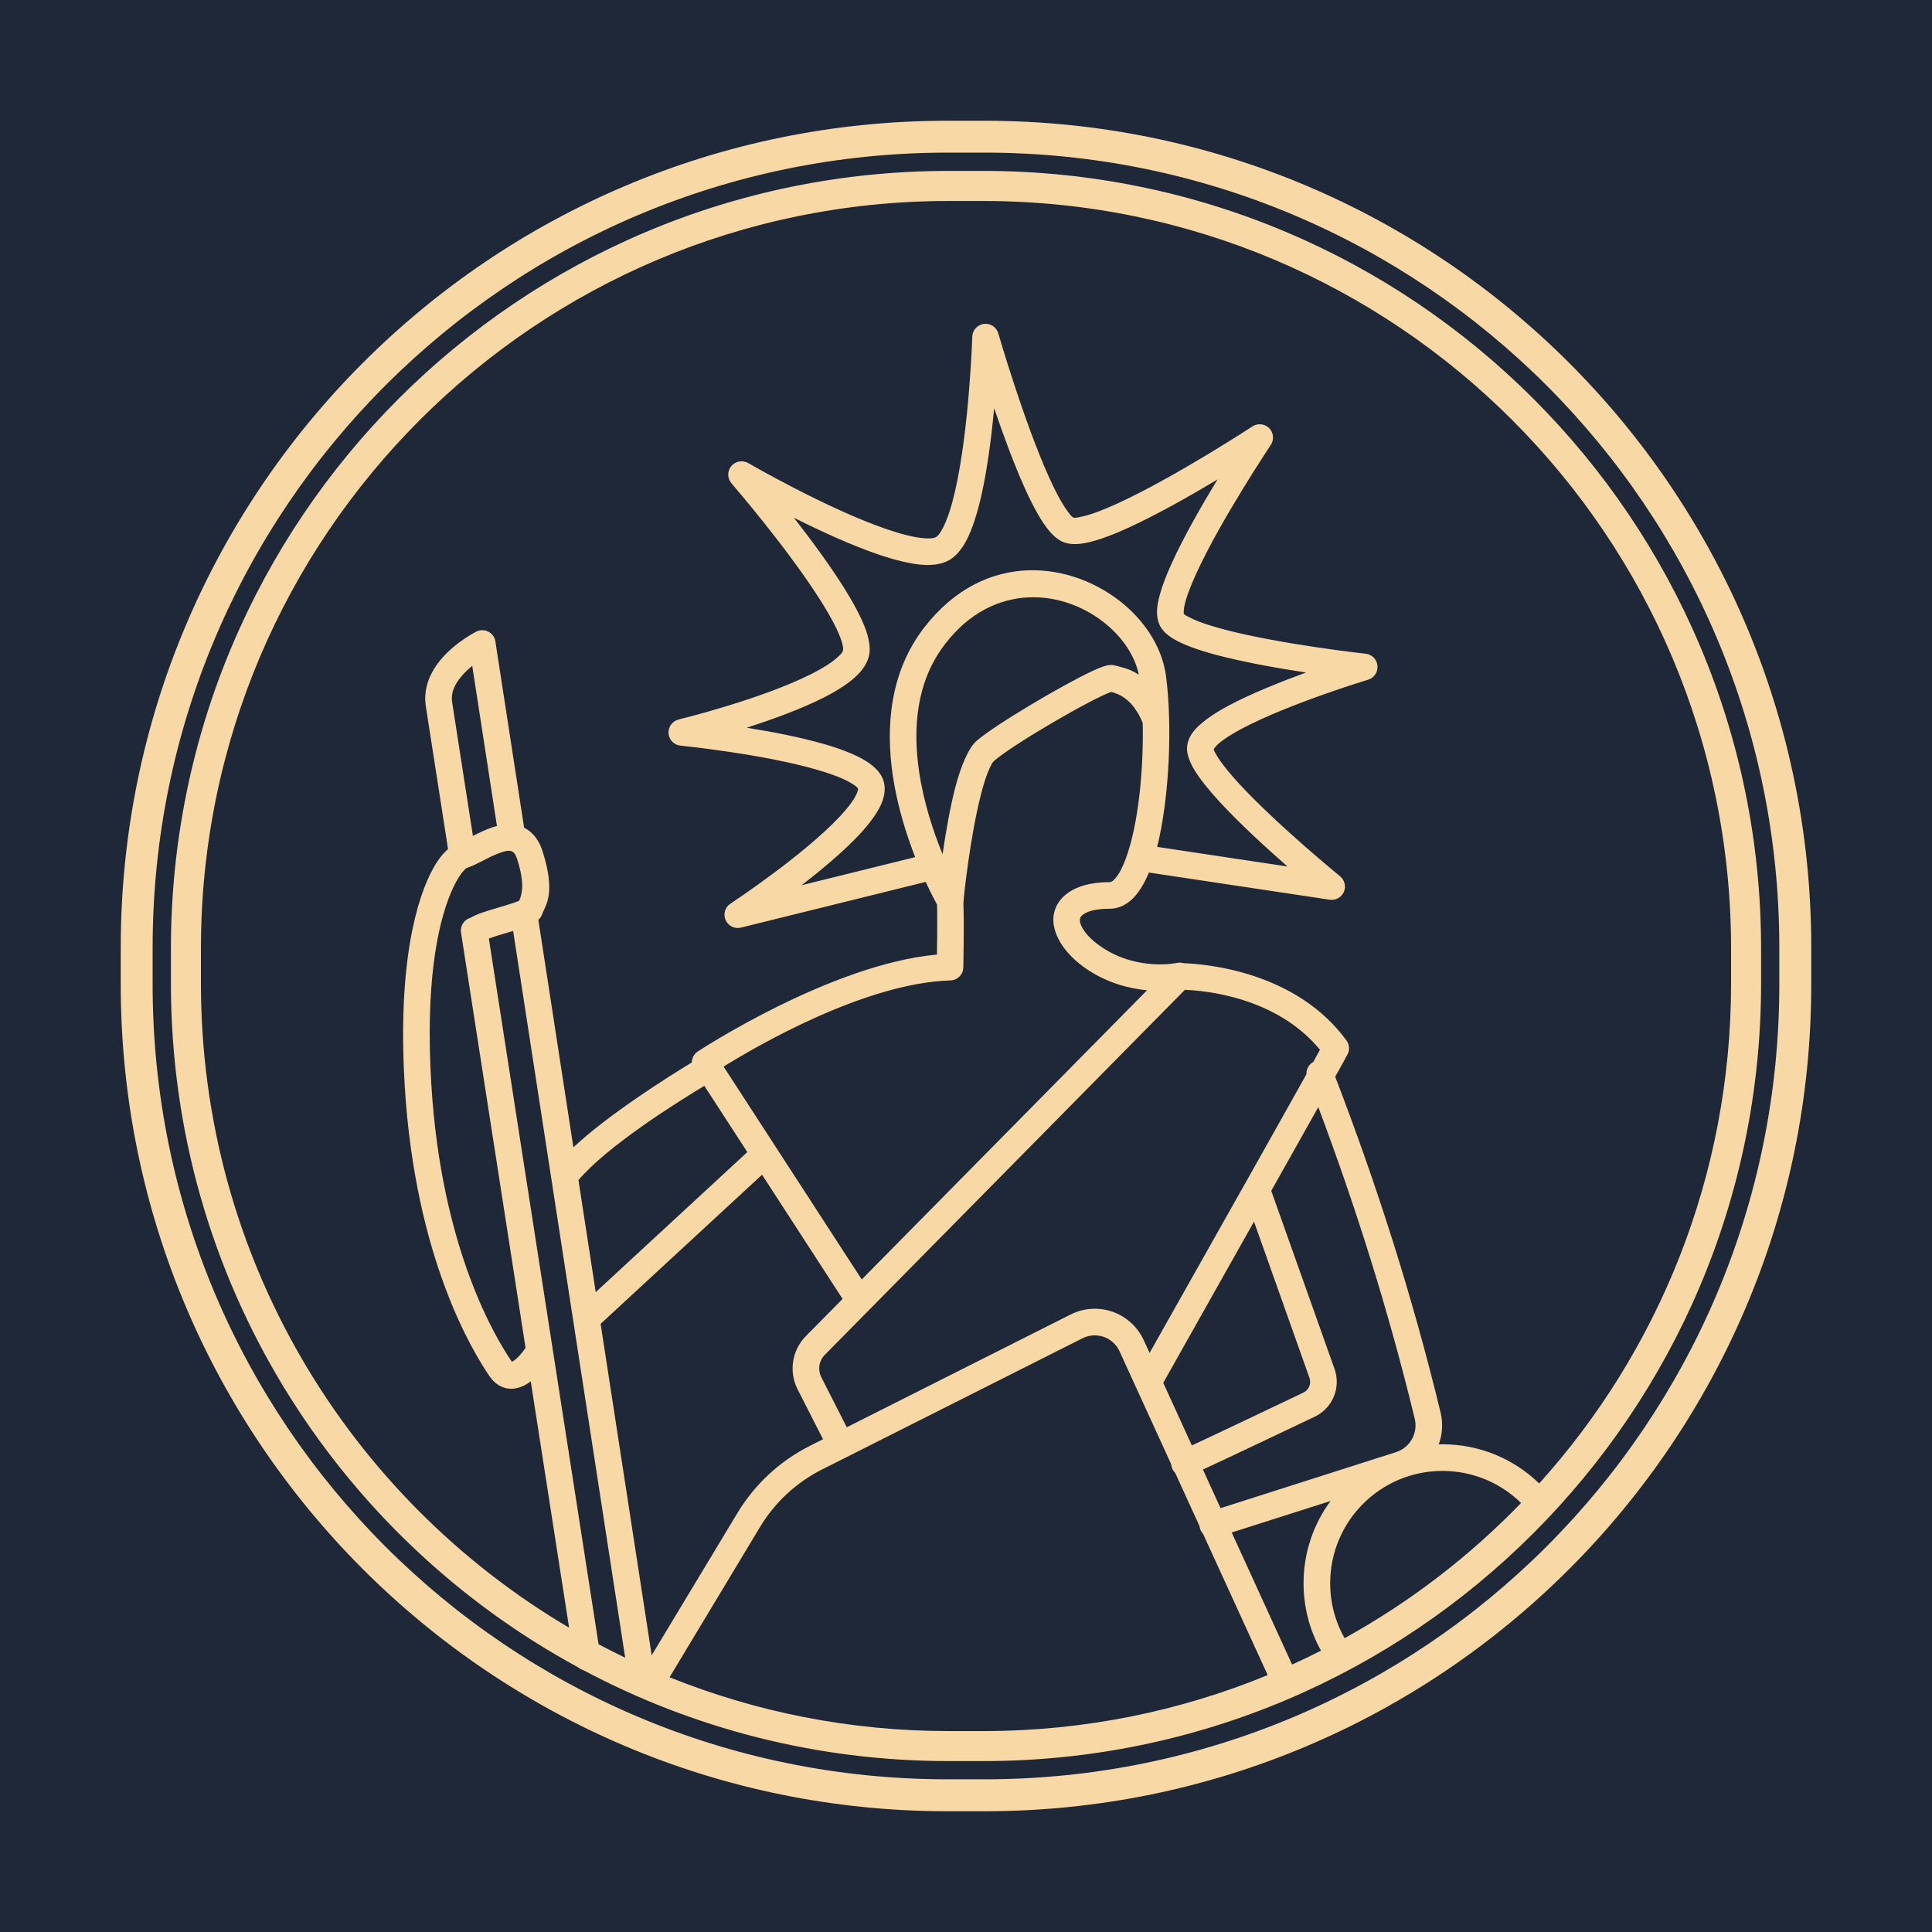 <svg width="32" height="32" viewBox="0 0 32 32" fill="none" xmlns="http://www.w3.org/2000/svg">
<rect width="32" height="32" fill="#1F2839"/>
<path fill-rule="evenodd" clip-rule="evenodd" d="M16.308 2C23.87 2 30 8.13 30 15.692V16.308C30 23.87 23.87 30 16.308 30H15.692C8.13 30 2 23.87 2 16.308V15.692C2 8.13 8.13 2 15.692 2H16.308ZM16.308 2.528H15.692C8.422 2.528 2.528 8.422 2.528 15.692V16.308C2.528 23.578 8.422 29.471 15.692 29.471H16.308C23.578 29.471 29.471 23.578 29.471 16.308V15.692C29.471 8.422 23.578 2.528 16.308 2.528ZM9.584 27.621C5.562 25.442 2.831 21.185 2.831 16.29V15.71C2.831 8.597 8.597 2.831 15.71 2.831H16.29C23.402 2.831 29.169 8.597 29.169 15.71V16.29C29.169 23.402 23.402 29.169 16.29 29.169H15.71C13.524 29.169 11.466 28.624 9.662 27.663C9.633 27.654 9.607 27.64 9.584 27.621ZM9.914 27.234C10.059 27.311 10.206 27.385 10.355 27.457L8.499 15.419C8.41 15.446 8.315 15.473 8.229 15.5C8.185 15.514 8.136 15.531 8.097 15.546C8.662 19.185 9.48 24.44 9.914 27.234ZM11.09 27.781C12.518 28.355 14.077 28.672 15.71 28.672H16.29C17.956 28.672 19.546 28.342 20.997 27.745L19.926 25.404C19.904 25.381 19.887 25.352 19.876 25.32C19.872 25.305 19.869 25.29 19.867 25.275L19.464 24.394C19.441 24.372 19.423 24.344 19.411 24.312C19.404 24.292 19.399 24.271 19.398 24.251L18.543 22.381C18.492 22.27 18.398 22.184 18.282 22.143C18.167 22.103 18.039 22.111 17.93 22.166L13.614 24.34C13.19 24.554 12.834 24.884 12.589 25.291L11.09 27.781ZM21.401 27.57C21.563 27.497 21.723 27.42 21.88 27.34C21.696 27.009 21.591 26.629 21.591 26.223C21.591 25.714 21.757 25.242 22.038 24.861L20.401 25.383L21.401 27.57ZM22.27 27.134C23.354 26.535 24.339 25.778 25.194 24.894C24.858 24.565 24.399 24.363 23.892 24.363C22.865 24.363 22.032 25.196 22.032 26.223C22.032 26.554 22.118 26.865 22.27 27.134ZM25.494 24.571C27.47 22.378 28.672 19.474 28.672 16.29V15.71C28.672 8.872 23.128 3.329 16.29 3.329H15.71C8.872 3.329 3.328 8.872 3.328 15.71V16.29C3.328 20.834 5.776 24.806 9.426 26.96C9.253 25.849 9.03 24.418 8.791 22.879C8.775 22.892 8.758 22.903 8.741 22.914C8.64 22.979 8.532 23.011 8.428 23C8.317 22.988 8.202 22.933 8.105 22.79C7.845 22.407 6.879 20.863 6.704 17.988C6.58 15.952 6.906 14.857 7.184 14.367C7.263 14.227 7.345 14.129 7.421 14.063C7.213 12.732 7.073 11.83 7.053 11.698C7.006 11.388 7.134 11.117 7.317 10.906C7.559 10.626 7.89 10.461 7.89 10.461C7.953 10.43 8.027 10.43 8.089 10.463C8.152 10.495 8.195 10.555 8.205 10.624L8.681 13.71C8.693 13.716 8.705 13.722 8.716 13.729C8.825 13.794 8.923 13.905 8.985 14.096C9.218 14.817 9.022 15.013 8.985 15.13L8.957 15.191L8.917 15.237L9.497 19.003C10.091 18.45 11.059 17.84 11.459 17.597C11.46 17.526 11.494 17.458 11.557 17.416C11.557 17.416 13.753 15.97 15.519 15.811C15.527 15.277 15.523 15.055 15.52 14.983C15.485 14.919 15.416 14.788 15.333 14.607L12.273 15.364C12.169 15.39 12.061 15.337 12.018 15.239C11.975 15.14 12.009 15.025 12.099 14.967C12.099 14.967 13.294 14.181 13.909 13.525C14.027 13.399 14.123 13.28 14.177 13.172C14.193 13.142 14.204 13.114 14.21 13.087C14.212 13.08 14.213 13.068 14.213 13.064C14.191 13.027 14.144 12.998 14.088 12.965C13.951 12.885 13.758 12.815 13.539 12.751C12.625 12.485 11.271 12.35 11.271 12.35C11.164 12.339 11.081 12.254 11.073 12.146C11.066 12.039 11.136 11.943 11.241 11.917C11.241 11.917 12.605 11.585 13.439 11.163C13.604 11.08 13.747 10.995 13.849 10.906C13.909 10.854 13.961 10.812 13.964 10.76C13.968 10.705 13.947 10.636 13.916 10.554C13.852 10.387 13.742 10.186 13.607 9.972C13.058 9.094 12.115 8.005 12.115 8.005C12.045 7.924 12.044 7.803 12.112 7.72C12.181 7.638 12.299 7.616 12.393 7.67C12.393 7.67 13.7 8.429 14.692 8.767C14.93 8.848 15.148 8.905 15.321 8.916C15.396 8.92 15.458 8.921 15.502 8.896C15.546 8.871 15.579 8.816 15.615 8.748C15.697 8.594 15.764 8.376 15.82 8.129C16.056 7.098 16.104 5.576 16.104 5.576C16.107 5.468 16.189 5.378 16.297 5.365C16.404 5.351 16.505 5.418 16.535 5.522C16.535 5.522 16.951 6.963 17.373 7.9C17.476 8.128 17.578 8.325 17.675 8.458C17.714 8.512 17.744 8.556 17.778 8.571C17.81 8.584 17.857 8.57 17.916 8.557C18.076 8.524 18.282 8.443 18.511 8.338C19.456 7.906 20.744 7.063 20.744 7.063C20.832 7.006 20.948 7.018 21.022 7.092C21.095 7.167 21.106 7.283 21.048 7.37C21.048 7.37 20.221 8.608 19.811 9.505C19.714 9.719 19.64 9.912 19.613 10.059C19.606 10.098 19.606 10.152 19.606 10.165C19.624 10.189 19.663 10.206 19.709 10.229C19.845 10.3 20.042 10.364 20.268 10.424C21.204 10.672 22.62 10.828 22.62 10.828C22.724 10.839 22.806 10.922 22.815 11.027C22.825 11.131 22.76 11.227 22.66 11.258C22.66 11.258 21.34 11.657 20.558 12.075C20.405 12.157 20.273 12.238 20.181 12.319C20.149 12.347 20.113 12.393 20.102 12.408C20.109 12.442 20.134 12.482 20.163 12.53C20.243 12.66 20.372 12.816 20.525 12.982C21.158 13.668 22.196 14.514 22.196 14.514C22.272 14.576 22.298 14.683 22.258 14.774C22.218 14.864 22.122 14.917 22.024 14.902L19.03 14.452C18.948 14.65 18.85 14.803 18.743 14.901C18.632 15.002 18.509 15.052 18.378 15.052C18.2 15.052 18.065 15.076 17.973 15.126C17.926 15.152 17.894 15.181 17.888 15.222C17.879 15.279 17.907 15.341 17.951 15.407C18.017 15.506 18.122 15.605 18.262 15.697C18.855 16.088 19.495 15.949 19.495 15.949C19.534 15.941 19.573 15.943 19.609 15.954C19.95 15.966 21.463 16.082 22.302 17.234C22.346 17.295 22.357 17.374 22.329 17.444C22.324 17.458 22.245 17.602 22.115 17.834C22.807 19.632 23.398 21.482 23.861 23.398L23.861 23.399C23.904 23.579 23.89 23.76 23.83 23.923C23.851 23.922 23.872 23.922 23.892 23.922C24.515 23.922 25.08 24.169 25.494 24.571ZM8.705 22.325C8.341 19.983 7.947 17.452 7.636 15.447C7.618 15.336 7.687 15.232 7.792 15.202C7.839 15.174 7.906 15.144 7.986 15.116C8.127 15.067 8.321 15.015 8.472 14.966C8.507 14.955 8.547 14.94 8.577 14.928C8.585 14.925 8.592 14.921 8.6 14.918C8.645 14.816 8.696 14.634 8.566 14.232C8.546 14.171 8.525 14.128 8.49 14.108C8.435 14.074 8.365 14.098 8.296 14.121C8.172 14.161 8.049 14.23 7.947 14.282C7.876 14.319 7.811 14.348 7.759 14.366C7.747 14.372 7.734 14.377 7.721 14.381C7.705 14.395 7.669 14.43 7.642 14.467C7.585 14.544 7.523 14.654 7.463 14.8C7.239 15.338 7.044 16.326 7.144 17.961C7.311 20.703 8.222 22.177 8.469 22.542C8.472 22.546 8.476 22.551 8.479 22.555C8.496 22.546 8.526 22.528 8.543 22.513C8.567 22.493 8.59 22.469 8.611 22.446C8.65 22.402 8.682 22.358 8.705 22.325ZM9.581 19.546L9.867 21.402L12.378 19.082L11.666 17.985C11.207 18.261 10.06 18.981 9.581 19.546ZM9.948 21.927L10.794 27.417L12.212 25.064C12.5 24.585 12.917 24.198 13.416 23.947L13.632 23.838L13.211 23.012C13.062 22.719 13.117 22.364 13.348 22.13L13.956 21.514L12.622 19.457L9.948 21.927ZM19.267 22.904L19.741 23.941C20.151 23.751 21.081 23.308 21.584 23.068L21.586 23.067C21.678 23.024 21.723 22.918 21.689 22.822C21.468 22.201 21.013 20.918 20.77 20.234C20.112 21.404 19.455 22.571 19.267 22.904ZM14.025 23.64L17.732 21.773C17.948 21.663 18.2 21.647 18.428 21.727C18.657 21.808 18.843 21.978 18.944 22.198L19.041 22.409C19.366 21.832 20.019 20.675 20.62 19.607C20.623 19.601 20.626 19.595 20.63 19.59C21.024 18.888 21.397 18.226 21.639 17.792C21.635 17.71 21.678 17.63 21.752 17.589C21.798 17.506 21.836 17.438 21.863 17.387C21.138 16.506 19.941 16.406 19.625 16.395L13.662 22.44C13.564 22.538 13.541 22.688 13.604 22.812L14.025 23.64ZM19.924 24.34L20.216 24.98L23.122 24.052C23.354 23.978 23.489 23.738 23.433 23.501C23.003 21.726 22.463 20.009 21.835 18.337C21.616 18.728 21.343 19.215 21.056 19.724C21.206 20.146 21.833 21.91 22.104 22.674C22.214 22.984 22.071 23.326 21.774 23.466C21.272 23.705 20.355 24.141 19.924 24.34ZM8.231 13.681L7.822 11.029C7.764 11.076 7.704 11.131 7.65 11.194C7.548 11.312 7.462 11.458 7.489 11.631C7.508 11.758 7.638 12.597 7.833 13.846C7.934 13.794 8.047 13.739 8.159 13.702C8.183 13.694 8.207 13.688 8.231 13.681ZM15.957 14.969C15.963 15.105 15.967 15.397 15.956 16.023C15.954 16.14 15.86 16.235 15.742 16.239C14.335 16.281 12.554 17.313 11.985 17.666L14.273 21.192L18.999 16.402C18.714 16.375 18.361 16.289 18.02 16.065C17.588 15.78 17.412 15.421 17.452 15.157C17.494 14.877 17.77 14.611 18.378 14.611C18.416 14.611 18.445 14.581 18.476 14.544C18.542 14.468 18.596 14.357 18.646 14.223C18.852 13.67 18.944 12.764 18.927 11.974C18.761 11.572 18.53 11.493 18.404 11.46C18.057 11.586 16.772 12.333 16.463 12.605C16.437 12.628 16.417 12.669 16.394 12.718C16.34 12.832 16.292 12.985 16.248 13.158C16.066 13.866 15.959 14.879 15.959 14.936C15.959 14.947 15.958 14.958 15.957 14.969ZM18.862 11.175C18.799 10.868 18.605 10.58 18.341 10.355C17.651 9.766 16.464 9.609 15.65 10.671C15.169 11.299 15.119 12.075 15.223 12.779C15.3 13.3 15.463 13.784 15.612 14.148C15.663 13.798 15.733 13.389 15.821 13.048C15.916 12.68 16.045 12.387 16.171 12.275C16.465 12.015 17.59 11.35 18.091 11.115C18.215 11.057 18.31 11.024 18.358 11.017L18.416 11.013L18.481 11.025C18.552 11.048 18.698 11.067 18.862 11.175ZM15.158 14.197C15.012 13.821 14.862 13.349 14.787 12.843C14.667 12.028 14.742 11.131 15.301 10.403C16.307 9.091 17.773 9.292 18.627 10.02C19.001 10.338 19.255 10.76 19.313 11.199C19.419 12.017 19.37 13.212 19.166 14.027L21.325 14.352C20.973 14.044 20.533 13.641 20.201 13.281C20.025 13.09 19.879 12.909 19.787 12.759C19.706 12.627 19.666 12.509 19.661 12.419C19.656 12.327 19.685 12.226 19.759 12.127C19.862 11.988 20.076 11.833 20.351 11.686C20.723 11.488 21.211 11.293 21.632 11.139C21.165 11.068 20.606 10.969 20.155 10.85C19.844 10.767 19.582 10.673 19.424 10.574C19.323 10.511 19.255 10.441 19.218 10.375C19.178 10.303 19.156 10.203 19.166 10.077C19.182 9.892 19.273 9.624 19.411 9.322C19.611 8.883 19.908 8.365 20.165 7.942C19.72 8.209 19.165 8.523 18.694 8.739C18.382 8.882 18.103 8.981 17.907 9.005C17.783 9.021 17.681 9.008 17.608 8.977C17.537 8.947 17.458 8.888 17.38 8.795C17.252 8.645 17.11 8.388 16.972 8.081C16.792 7.682 16.614 7.195 16.466 6.761C16.422 7.236 16.353 7.777 16.25 8.227C16.183 8.518 16.101 8.773 16.005 8.955C15.921 9.112 15.822 9.221 15.719 9.279C15.616 9.338 15.471 9.366 15.294 9.356C15.09 9.343 14.831 9.28 14.55 9.184C14.099 9.031 13.584 8.793 13.149 8.575C13.429 8.934 13.741 9.355 13.981 9.738C14.133 9.981 14.256 10.209 14.328 10.398C14.387 10.553 14.411 10.688 14.404 10.792C14.395 10.915 14.333 11.044 14.214 11.167C14.086 11.3 13.883 11.433 13.638 11.557C13.264 11.746 12.788 11.918 12.367 12.053C12.787 12.12 13.265 12.212 13.662 12.328C13.921 12.403 14.148 12.49 14.31 12.585C14.451 12.667 14.549 12.761 14.6 12.854C14.665 12.971 14.673 13.115 14.612 13.279C14.552 13.438 14.415 13.629 14.23 13.827C13.97 14.104 13.612 14.404 13.277 14.662L15.158 14.197Z" fill="#F8D9A5"/>
</svg>
